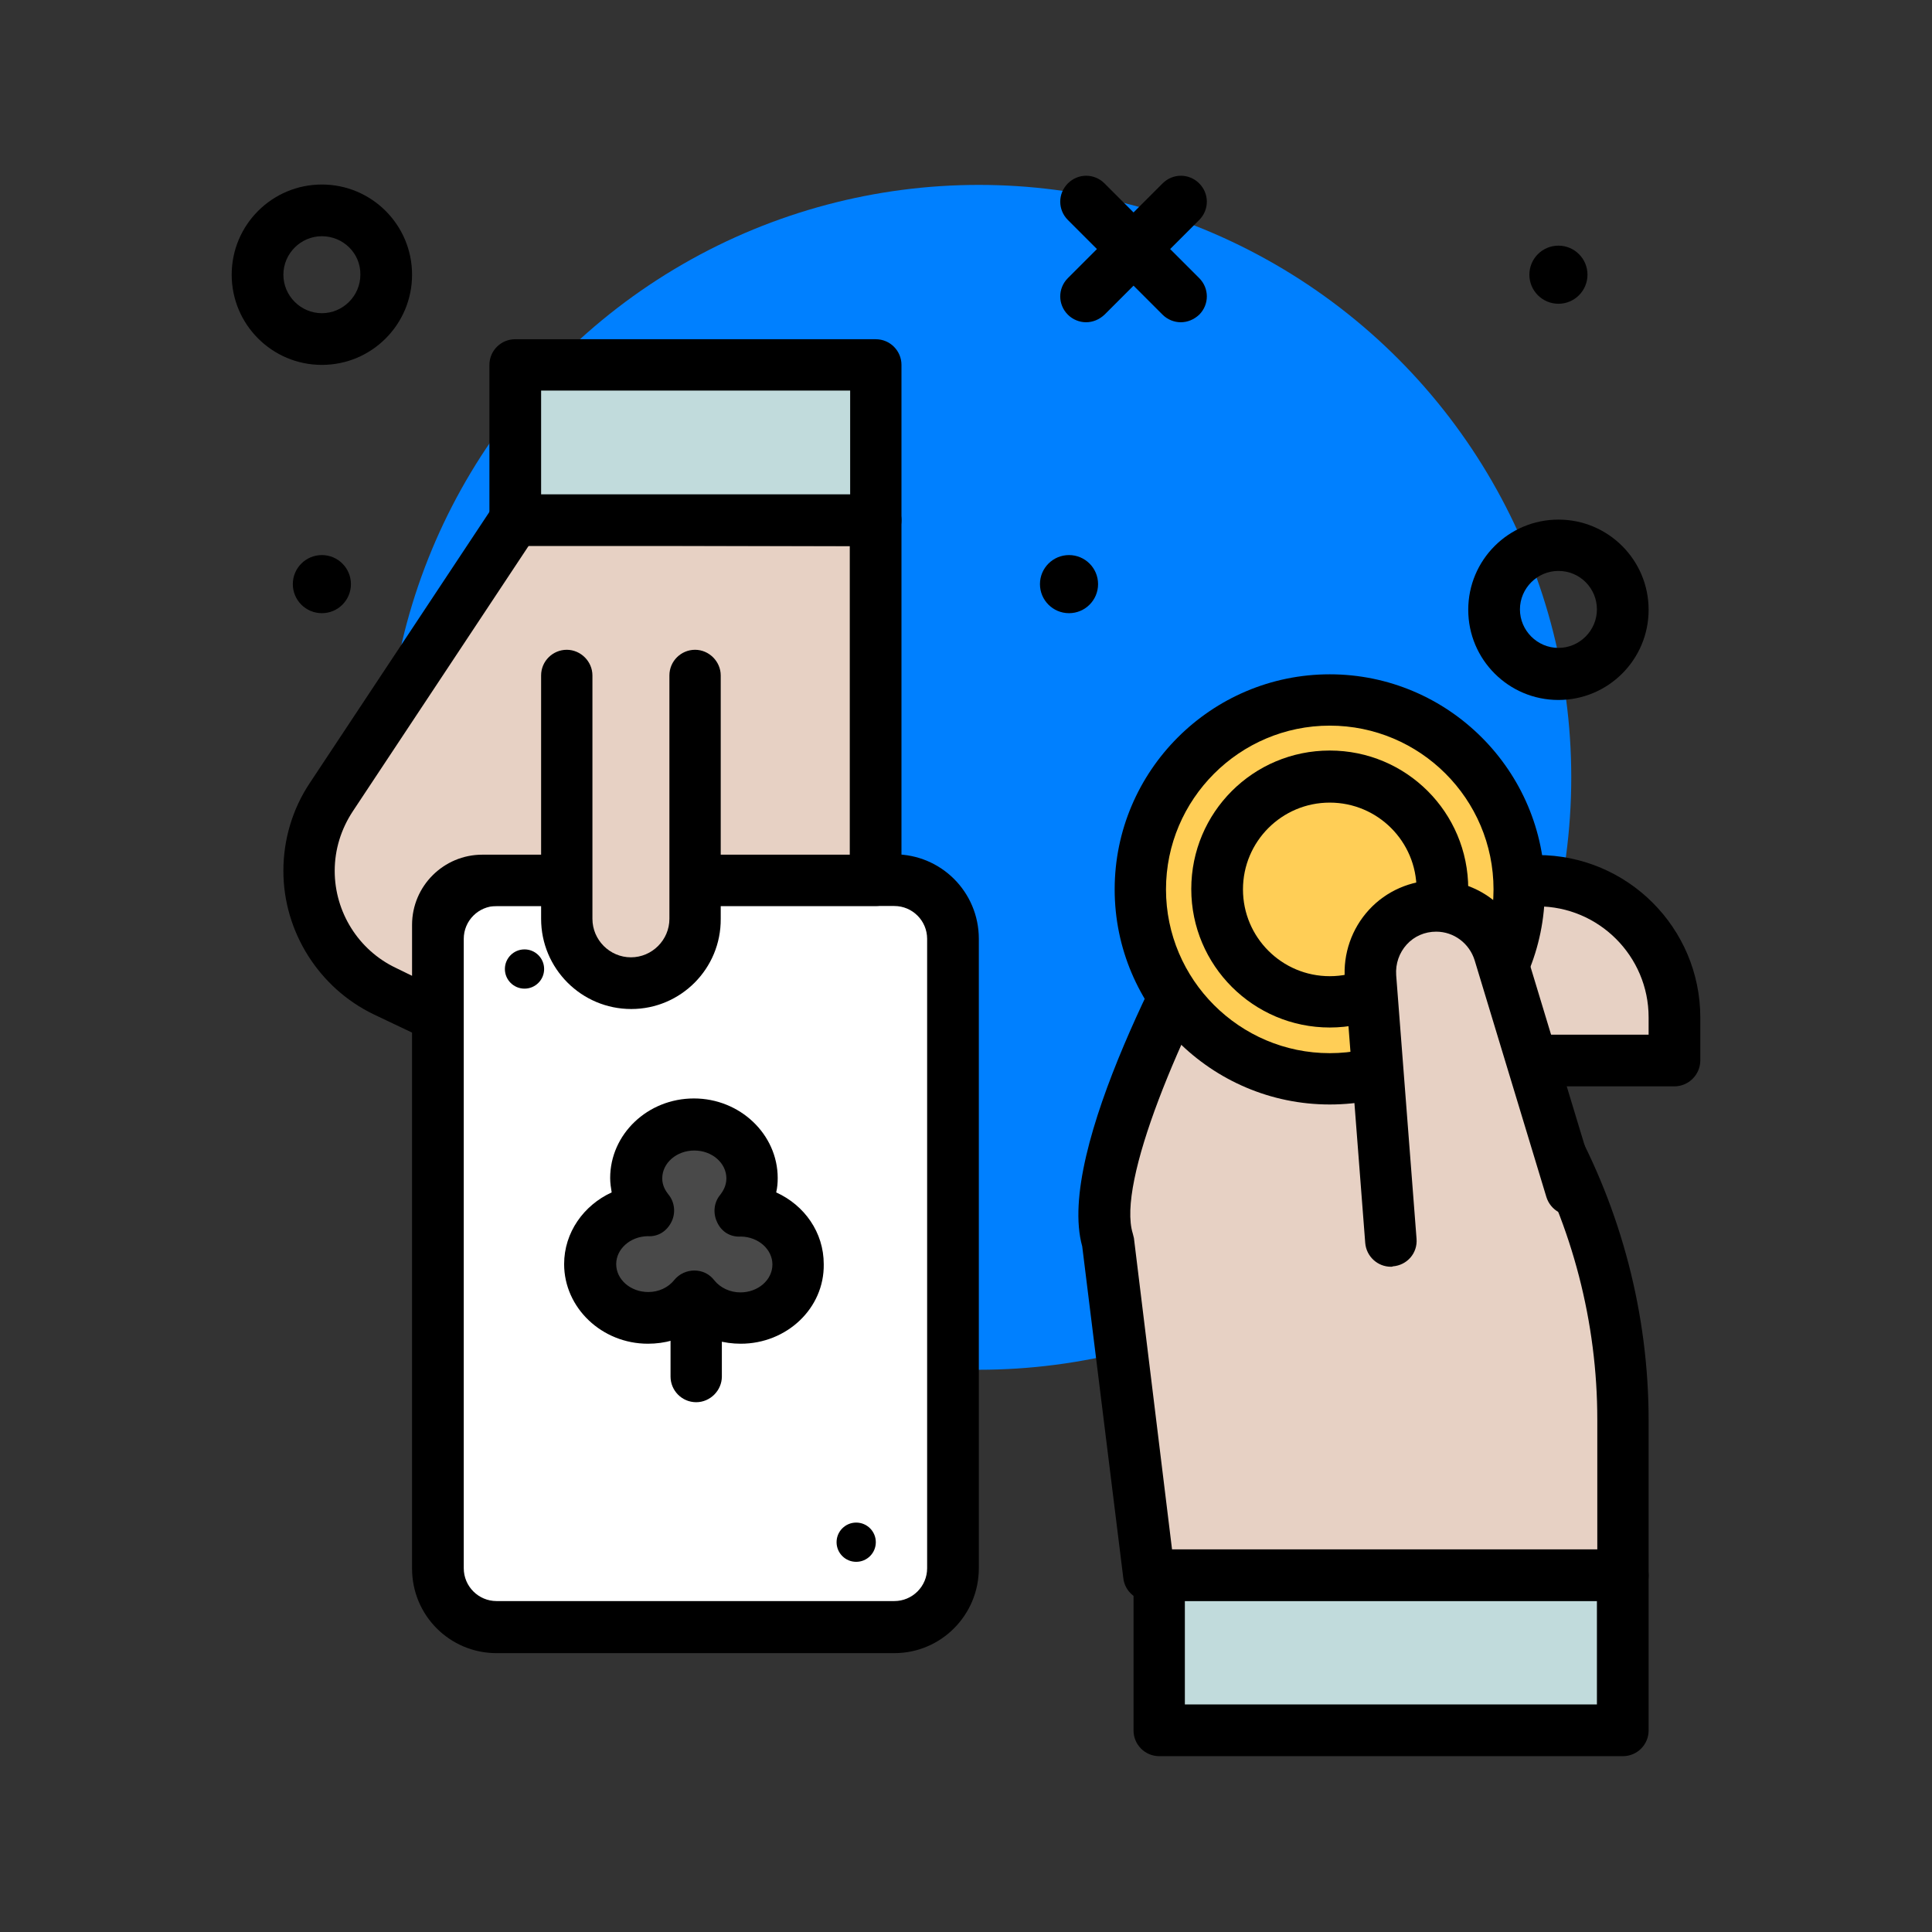 <?xml version="1.0" encoding="utf-8"?>
<!-- Generator: Adobe Illustrator 24.1.0, SVG Export Plug-In . SVG Version: 6.00 Build 0)  -->
<svg version="1.1" id="blackjack_x5F_game" xmlns="http://www.w3.org/2000/svg" xmlns:xlink="http://www.w3.org/1999/xlink" x="0px"
	 y="0px" viewBox="0 0 512 512" style="enable-background:new 0 0 512 512;" xml:space="preserve">
<rect x="0" y="0" width="512" height="512" fill="#333333" stroke="none"/>
<title>Baccarat</title>
<style type="text/css">
	.st0{fill:#0080FF;}
	.st1{fill:#FFFFFF;}
	.st2{fill:#E7D1C4;}
	.st3{fill:#C1DBDC;}
	.st4{fill:#FFCE56;}
	.st5{fill:#494949;}
</style>
<circle class="st0" cx="259.4" cy="206" r="157"/>
<g>
	<path d="M413,185.5c-13.2,0-23.9-10.7-23.9-23.9s10.7-23.9,23.9-23.9c13.2,0,23.9,10.7,23.9,23.9S426.2,185.5,413,185.5z
		 M413,151.3c-5.6,0-10.2,4.6-10.2,10.2s4.6,10.2,10.2,10.2s10.2-4.6,10.2-10.2S418.7,151.3,413,151.3z"/>
	<path d="M85.3,96.7c-13.2,0-23.9-10.7-23.9-23.9s10.7-23.9,23.9-23.9s23.9,10.7,23.9,23.9S98.5,96.7,85.3,96.7z M85.3,62.6
		c-5.6,0-10.2,4.6-10.2,10.2S79.7,83,85.3,83s10.2-4.6,10.2-10.2C95.6,67.2,91,62.6,85.3,62.6z"/>
	<circle cx="413" cy="72.8" r="7.7"/>
	<circle cx="85.3" cy="154.8" r="7.7"/>
	<circle cx="283.3" cy="154.8" r="7.7"/>
	<path d="M287.8,85.4c-1.7,0-3.5-0.7-4.8-2c-2.7-2.7-2.7-7,0-9.7l25.1-25.1c2.7-2.7,7-2.7,9.7,0s2.7,7,0,9.7l-25.1,25.1
		C291.3,84.7,289.6,85.4,287.8,85.4L287.8,85.4z"/>
	<path d="M312.9,85.4c-1.7,0-3.5-0.7-4.8-2L283,58.3c-2.7-2.7-2.7-7,0-9.7s7-2.7,9.7,0l25.1,25.1c2.7,2.7,2.7,7,0,9.7
		C316.4,84.7,314.7,85.4,312.9,85.4L312.9,85.4z"/>
</g>
<path class="st1" d="M237,431.2H131.6c-8.6,0-15.6-7-15.6-15.6V248.8c0-8.6,7-15.6,15.6-15.6H237c8.6,0,15.6,7,15.6,15.6v166.8
	C252.6,424.3,245.6,431.2,237,431.2L237,431.2z"/>
<path d="M237,438.1H131.6c-12.4,0-22.4-10-22.4-22.4V248.8c0-12.4,10-22.4,22.4-22.4H237c12.4,0,22.4,10,22.4,22.4v166.8
	C259.4,428,249.4,438.1,237,438.1z M131.6,240.1c-4.8,0-8.7,3.9-8.7,8.7v166.8c0,4.8,3.9,8.7,8.7,8.7H237c4.8,0,8.7-3.9,8.7-8.7
	V248.8c0-4.8-3.9-8.7-8.7-8.7H131.6z"/>
<path class="st2" d="M116.1,269.4V245c0-6.5,5.3-11.8,11.8-11.8h104.3v-95.4l-95.6-0.2l-48.7,73.5c-3.8,5.8-5.9,12.6-5.9,19.6
	c0,13.6,7.8,26,20,31.9L116.1,269.4z"/>
<path d="M116.1,276.2c-1,0-2-0.2-3-0.7L99,268.8c-14.5-7-23.9-21.9-23.9-38c0-8.3,2.4-16.4,7-23.3l48.7-73.5
	c1.3-1.9,3.4-3.1,5.7-3.1l0,0l95.6,0.2c3.8,0,6.8,3.1,6.8,6.8v95.4c0,3.8-3.1,6.8-6.8,6.8H127.8c-2.7,0-5,2.2-5,5v24.4
	c0,2.3-1.2,4.5-3.2,5.8C118.6,275.9,117.3,276.2,116.1,276.2z M140.2,144.5L93.5,215c-3.1,4.7-4.8,10.1-4.8,15.8
	c0,10.9,6.3,21,16.2,25.7l4.3,2.1v-13.5c0-10.3,8.4-18.6,18.6-18.6h97.4v-81.8L140.2,144.5z"/>
<path class="st2" d="M150.2,179v64.5c0,9.4,7.6,17.1,17.1,17.1c9.4,0,17.1-7.6,17.1-17.1V179"/>
<path d="M167.3,267.4c-13.2,0-23.9-10.7-23.9-23.9V179c0-3.8,3.1-6.8,6.8-6.8s6.8,3.1,6.8,6.8v64.5c0,5.6,4.6,10.2,10.2,10.2
	s10.2-4.6,10.2-10.2V179c0-3.8,3.1-6.8,6.8-6.8s6.8,3.1,6.8,6.8v64.5C191.1,256.7,180.4,267.4,167.3,267.4z"/>
<path class="st3" d="M136.5,96.7h95.6v41.1h-95.6V96.7z"/>
<path d="M232.1,144.7h-95.6c-3.8,0-6.8-3.1-6.8-6.8V96.7c0-3.8,3.1-6.8,6.8-6.8h95.6c3.8,0,6.8,3.1,6.8,6.8v41.1
	C238.9,141.6,235.9,144.7,232.1,144.7z M143.4,131h81.9v-27.5h-81.9V131z"/>
<path class="st3" d="M307.2,417.4h122.9v41.1H307.2V417.4z"/>
<path d="M430.1,465.4H307.2c-3.8,0-6.8-3.1-6.8-6.8v-41.1c0-3.8,3.1-6.8,6.8-6.8h122.9c3.8,0,6.8,3.1,6.8,6.8v41.1
	C436.9,462.3,433.9,465.4,430.1,465.4z M314,451.7h109.2v-27.5H314V451.7z"/>
<path class="st2" d="M355,233.3h52.5c20,0,36.3,16.2,36.3,36.3V281H355V233.3z"/>
<path d="M443.7,287.9H355c-3.8,0-6.8-3.1-6.8-6.8v-47.7c0-3.8,3.1-6.8,6.8-6.8h52.5c23.8,0,43.1,19.3,43.1,43.1V281
	C450.6,284.8,447.5,287.9,443.7,287.9z M361.8,274.2h75.1v-4.6c0-16.2-13.2-29.4-29.4-29.4h-45.7V274.2z"/>
<path class="st2" d="M304.5,417.4h125.6v-41.2c0-26.9-6.9-53.3-19.9-76.9l-30.3-54.6l-52.2-11.5c-11.1,19-40.7,74.5-34.1,95.6
	L304.5,417.4z"/>
<path d="M430.1,424.3H304.5c-3.4,0-6.4-2.6-6.8-6l-10.9-88c-7.1-25.4,24.9-83.2,34.9-100.4c1.5-2.6,4.5-3.9,7.4-3.2l52.2,11.5
	c1.9,0.4,3.6,1.6,4.5,3.4l30.3,54.6c13.6,24.5,20.8,52.2,20.8,80.2v41.2C436.9,421.2,433.9,424.3,430.1,424.3L430.1,424.3z
	 M310.6,410.6h112.7v-34.4c0-25.7-6.6-51.1-19-73.5l-28.8-51.9l-44.3-9.7c-18.9,33.3-35.2,72.4-31,85.8c0.1,0.4,0.2,0.8,0.3,1.2
	L310.6,410.6z"/>
<circle class="st4" cx="352.4" cy="235.7" r="50.2"/>
<path d="M352.4,292.7c-31.4,0-57-25.6-57-57s25.6-57,57-57s57,25.6,57,57S383.9,292.7,352.4,292.7L352.4,292.7z M352.4,192.3
	c-23.9,0-43.4,19.5-43.4,43.4s19.5,43.4,43.4,43.4s43.4-19.5,43.4-43.4C395.8,211.7,376.3,192.3,352.4,192.3L352.4,192.3z"/>
<circle class="st4" cx="352.4" cy="235.7" r="29.8"/>
<path d="M352.4,272.3c-20.2,0-36.7-16.4-36.7-36.7s16.4-36.7,36.7-36.7s36.7,16.4,36.7,36.7S372.6,272.3,352.4,272.3z M352.4,212.7
	c-12.7,0-23,10.3-23,23s10.3,23,23,23s23-10.3,23-23S365.1,212.7,352.4,212.7L352.4,212.7z"/>
<path class="st2" d="M368.6,328.8l-5.4-69.9c-0.8-10.2,7.2-18.8,17.4-18.8c7.7,0,14.5,5,16.7,12.4l19,62.7"/>
<path d="M368.6,335.7c-3.5,0-6.5-2.7-6.8-6.3l-5.4-69.9c-0.5-6.7,1.8-13.4,6.4-18.4s11.1-7.8,17.8-7.8c10.8,0,20.1,6.9,23.3,17.3
	l19,62.7c1.1,3.6-0.9,7.4-4.6,8.5c-3.6,1.1-7.4-1-8.5-4.6l-19-62.7c-1.4-4.5-5.5-7.6-10.2-7.6c-3,0-5.8,1.2-7.8,3.4s-3,5.1-2.8,8.1
	l5.4,69.9c0.3,3.8-2.5,7-6.3,7.3C369,335.7,368.8,335.7,368.6,335.7L368.6,335.7z"/>
<circle cx="139" cy="256.8" r="5.2"/>
<circle cx="226.9" cy="408.7" r="5.2"/>
<path d="M184.5,371.6c-3.8,0-6.8-3.1-6.8-6.8v-23.3c0-3.8,3.1-6.8,6.8-6.8s6.8,3.1,6.8,6.8v23.3
	C191.3,368.5,188.2,371.6,184.5,371.6L184.5,371.6z"/>
<path class="st5" d="M196.3,320.8L196.3,320.8c1.9-2.4,3.1-5.3,3.1-8.6c0-7.9-6.9-14.3-15.3-14.3s-15.3,6.4-15.3,14.3
	c0,3.2,1.2,6.2,3.1,8.6c0,0,0,0-0.1,0c-8.5,0-15.3,6.4-15.3,14.3s6.9,14.3,15.3,14.3c5,0,9.5-2.3,12.3-5.8c2.8,3.5,7.2,5.8,12.3,5.8
	c8.5,0,15.3-6.4,15.3-14.3C211.6,327.2,204.8,320.8,196.3,320.8L196.3,320.8z"/>
<path d="M196.3,356.1c-4.4,0-8.7-1.2-12.3-3.5c-3.6,2.3-7.8,3.5-12.3,3.5c-12.2,0-22.2-9.5-22.2-21.1c0-8.4,5.2-15.6,12.6-19
	c-0.2-1.2-0.4-2.5-0.4-3.8c0-11.6,9.9-21.1,22.2-21.1c12.2,0,22.2,9.5,22.2,21.1c0,1.3-0.1,2.5-0.4,3.8c7.5,3.4,12.6,10.6,12.6,19
	C218.5,346.7,208.5,356.1,196.3,356.1L196.3,356.1z M184,336.7c2.1,0,4,0.9,5.3,2.6c1.6,2,4.2,3.2,6.9,3.2c4.7,0,8.5-3.3,8.5-7.4
	c0-4-3.7-7.3-8.3-7.4c-3,0.2-5.3-1.4-6.4-3.9c-1.1-2.4-0.8-5.2,0.9-7.2c0.7-0.9,1.6-2.4,1.6-4.3c0-4.1-3.8-7.4-8.5-7.4
	s-8.5,3.3-8.5,7.4c0,1.9,0.9,3.3,1.6,4.2c1.7,2,2,4.9,0.9,7.2c-1.2,2.5-3.5,4.1-6.4,3.9c-4.6,0.1-8.3,3.4-8.3,7.4
	c0,4.1,3.8,7.4,8.5,7.4c2.8,0,5.3-1.2,6.9-3.2C180,337.6,182,336.7,184,336.7L184,336.7z"/>
</svg>
